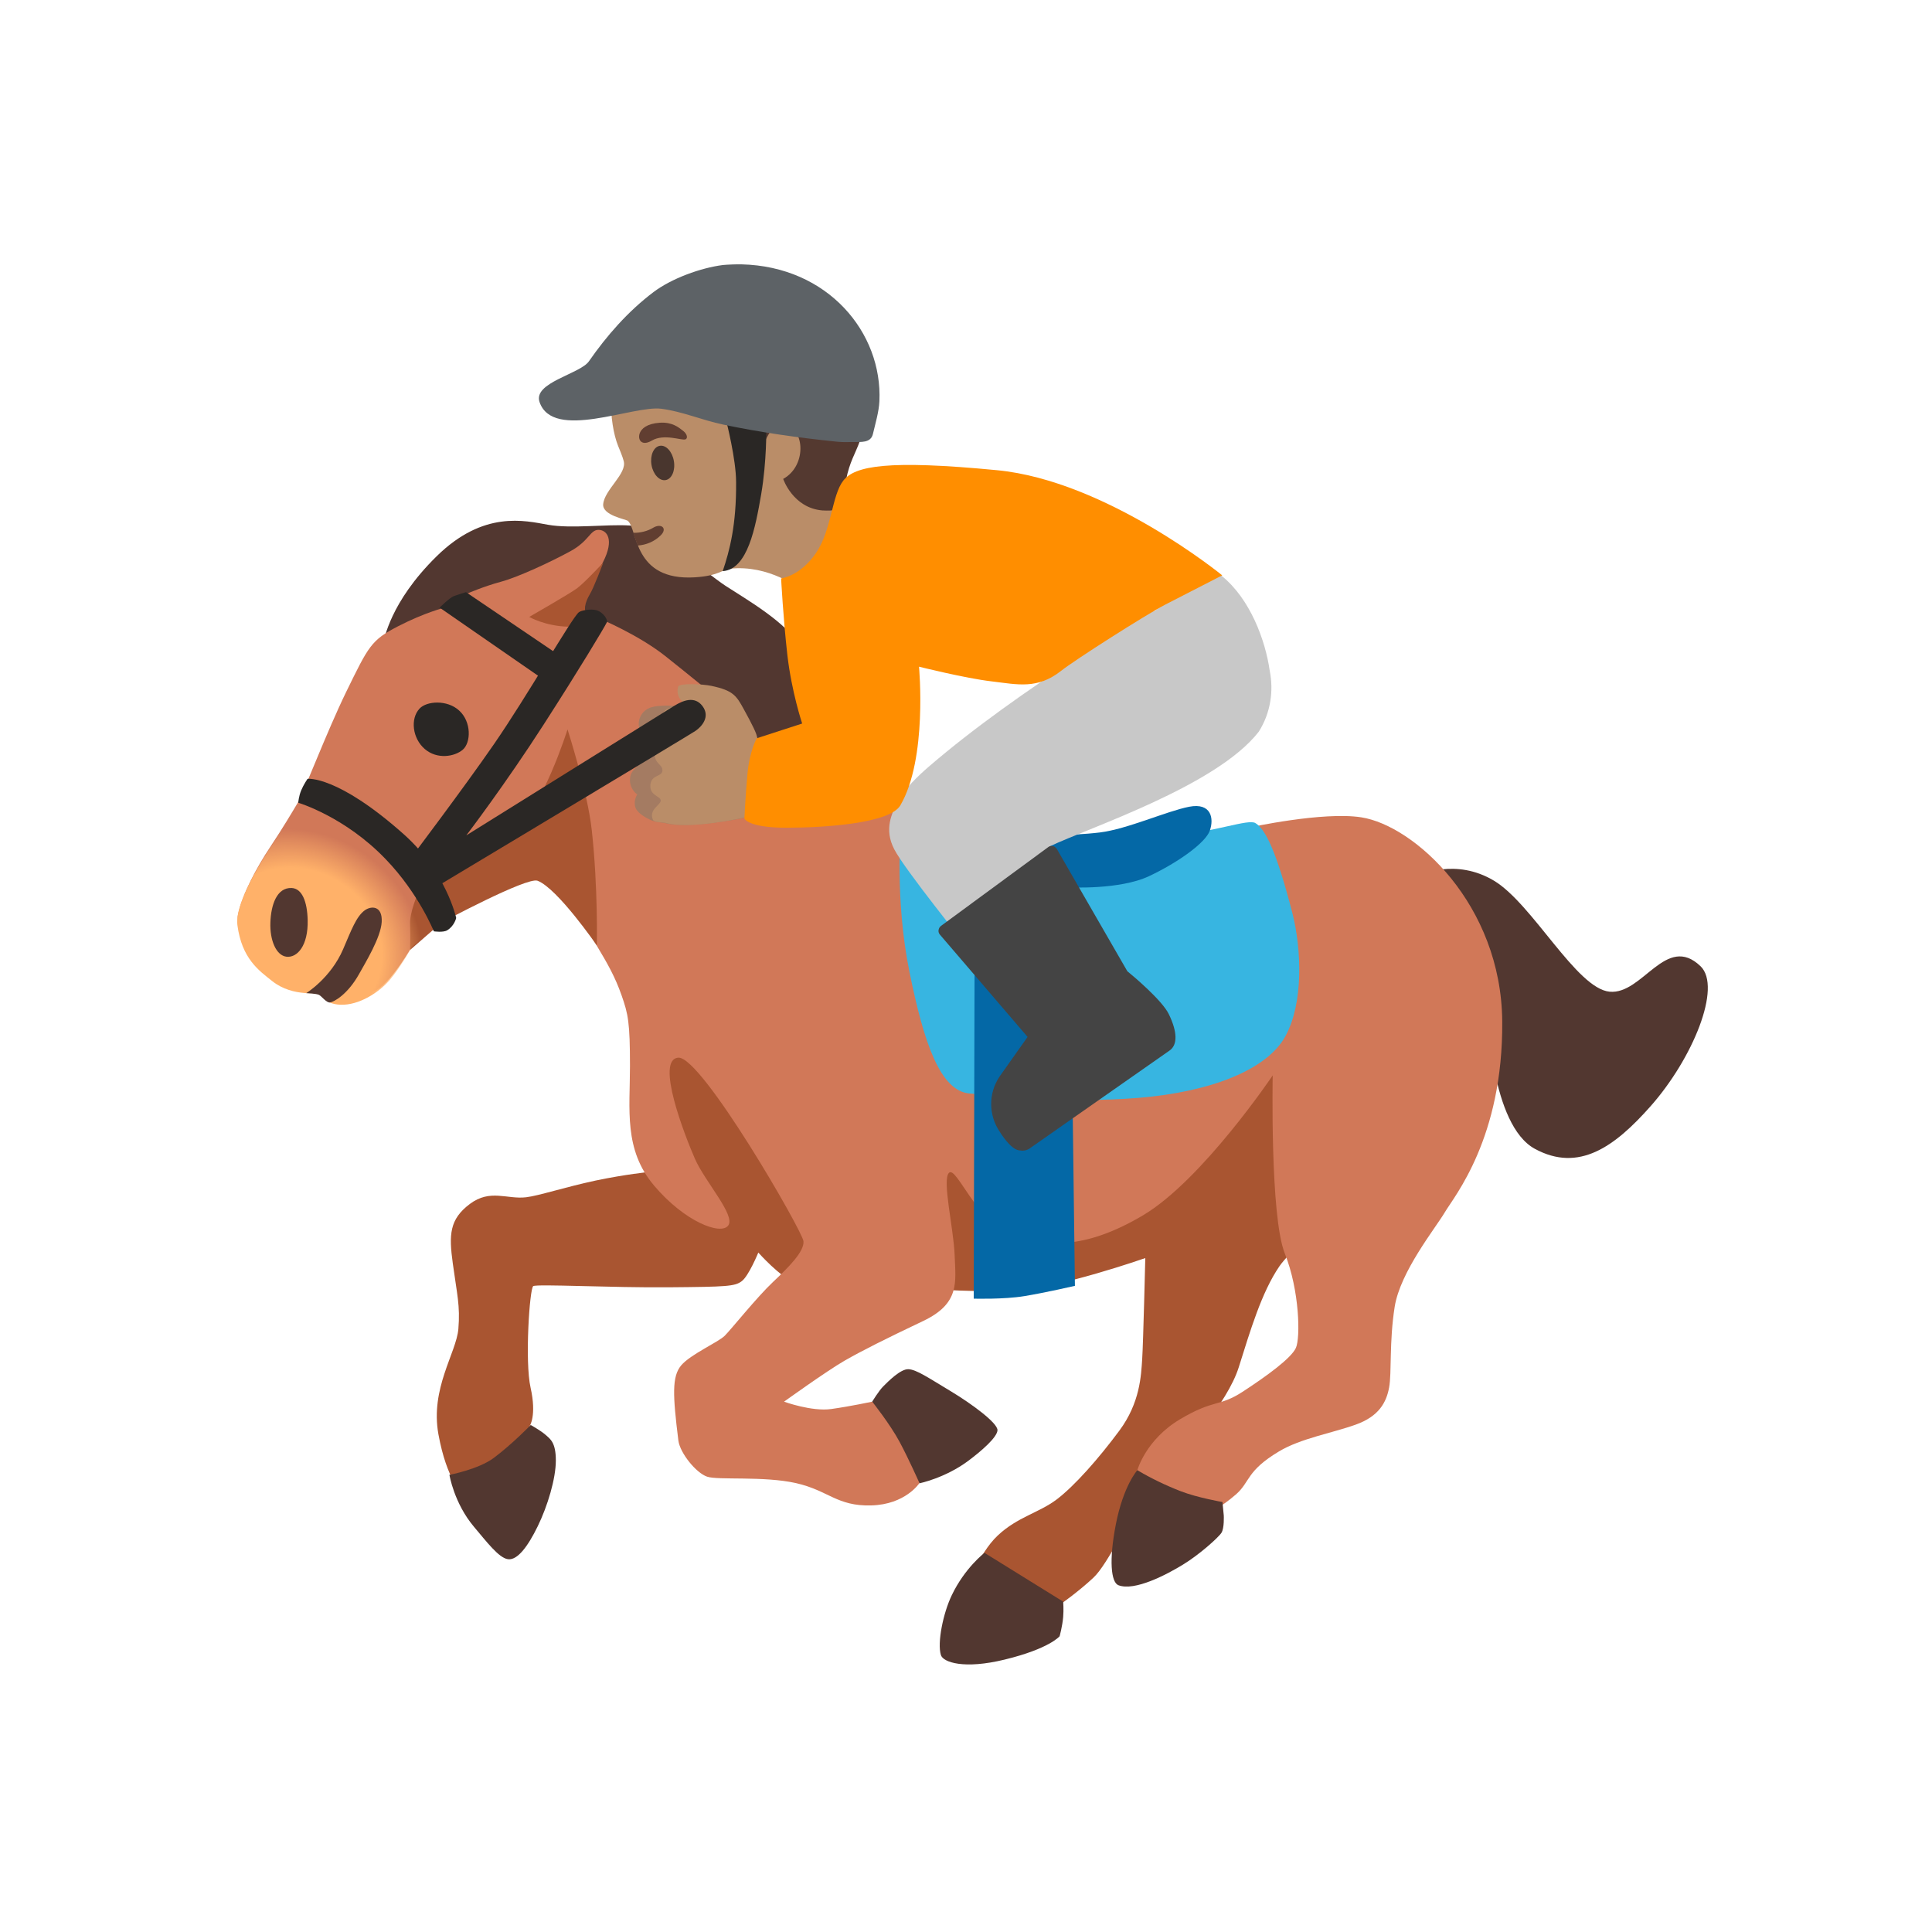<svg width="40" height="40" viewBox="0 0 40 40" fill="none" xmlns="http://www.w3.org/2000/svg">
<path d="M7.933 13.293C7.963 13.25 8.062 12.48 9.037 11.52C10.012 10.56 10.867 10.78 11.348 10.865C11.828 10.95 12.553 10.85 13.033 10.88C13.512 10.91 14.602 11.852 15.023 12.13C15.445 12.405 16.288 12.885 16.578 13.395C16.867 13.902 17.218 15.705 17.218 15.705C17.218 15.705 14.53 16.258 14.5 16.155C14.47 16.052 7.933 13.293 7.933 13.293Z" fill="#523730"/>
<path d="M19.387 26.692C19.387 26.692 20.12 26.758 21.023 26.715C21.927 26.672 23.712 26.047 23.712 26.047C23.712 26.047 23.67 27.79 23.648 28.135C23.625 28.48 23.605 29.04 23.175 29.62C22.745 30.2 22.25 30.76 21.883 31.04C21.517 31.32 21.065 31.405 20.655 31.793C20.245 32.18 20.02 32.898 20.02 32.898L21.945 33.222C21.945 33.222 22.312 32.968 22.635 32.667C22.957 32.367 23.345 31.425 23.925 30.738C24.505 30.05 25.41 29.06 25.648 28.305C25.885 27.552 26.12 26.755 26.488 26.218C26.852 25.68 29.695 23.183 29.695 23.183L25.435 20.625L18.57 24.155L19.387 26.692ZM14.205 21.203L13.49 22.255L13.432 24.265C13.432 24.265 12.965 24.31 12.332 24.442C11.697 24.578 11.15 24.758 10.893 24.788C10.495 24.835 10.15 24.61 9.727 24.927C9.305 25.245 9.292 25.562 9.375 26.16C9.462 26.8 9.53 27.03 9.49 27.515C9.447 28.012 8.905 28.745 9.077 29.695C9.25 30.645 9.567 30.915 9.567 30.915L10.873 30.195L10.967 29.523C10.967 29.523 11.115 29.31 10.985 28.73C10.863 28.19 10.965 26.675 11.04 26.628C11.115 26.58 12.668 26.663 13.857 26.652C15.047 26.642 15.213 26.633 15.355 26.527C15.5 26.422 15.7 25.933 15.7 25.933C15.7 25.933 16.17 26.46 16.43 26.527C16.69 26.595 17.855 25.835 17.855 25.835L16.348 21.652L14.205 21.203Z" fill="#A95531"/>
<path d="M20.383 32.15L22.012 33.16C22.012 33.16 22.025 33.325 22.012 33.477C21.995 33.675 21.938 33.877 21.938 33.877C21.938 33.877 21.727 34.135 20.8 34.36C19.96 34.565 19.525 34.417 19.48 34.265C19.402 34.01 19.527 33.398 19.705 33.028C19.977 32.458 20.383 32.15 20.383 32.15ZM9.305 30.535C9.305 30.535 9.907 30.422 10.225 30.183C10.613 29.892 10.988 29.503 10.988 29.503C10.988 29.503 11.19 29.615 11.293 29.705C11.395 29.795 11.508 29.865 11.508 30.238C11.508 30.613 11.338 31.18 11.133 31.6C10.928 32.02 10.713 32.305 10.52 32.282C10.328 32.26 10.065 31.907 9.815 31.613C9.4 31.122 9.305 30.535 9.305 30.535ZM29.385 18.122C29.385 18.122 30.135 17.755 30.933 18.235C31.73 18.715 32.64 20.468 33.325 20.532C34.01 20.598 34.492 19.317 35.208 20.005C35.655 20.435 35.047 21.918 34.17 22.907C33.43 23.742 32.688 24.28 31.777 23.785C30.867 23.29 30.805 20.995 30.805 20.995L29.385 18.122Z" fill="#523730"/>
<path d="M23.547 30.44C23.547 30.44 23.72 29.808 24.43 29.385C25.14 28.962 25.238 29.135 25.735 28.81C26.235 28.483 26.733 28.12 26.83 27.907C26.925 27.698 26.907 26.718 26.6 25.95C26.293 25.183 26.35 22.265 26.35 22.265C26.35 22.265 24.89 24.435 23.663 25.163C22.435 25.89 21.628 25.815 20.918 25.547C20.207 25.277 19.805 24.145 19.65 24.28C19.497 24.415 19.745 25.433 19.765 25.988C19.785 26.545 19.88 26.985 19.113 27.35C18.345 27.715 17.845 27.965 17.48 28.175C17.115 28.385 16.233 29.02 16.233 29.02C16.233 29.02 16.808 29.23 17.212 29.172C17.615 29.115 18.058 29.02 18.058 29.02L19.305 29.48L19.035 30.707C19.035 30.707 18.747 31.15 18.038 31.168C17.328 31.188 17.155 30.86 16.483 30.707C15.81 30.555 14.87 30.65 14.64 30.573C14.41 30.495 14.078 30.082 14.045 29.825C13.928 28.885 13.91 28.5 14.102 28.27C14.295 28.04 14.87 27.79 15.005 27.655C15.14 27.52 15.678 26.848 16.003 26.543C16.33 26.235 16.655 25.91 16.635 25.698C16.615 25.488 14.523 21.858 14.043 21.898C13.562 21.935 14.178 23.51 14.387 23.99C14.598 24.47 15.232 25.16 15.078 25.372C14.925 25.582 14.175 25.295 13.543 24.547C12.91 23.8 13.043 22.973 13.043 22.07C13.043 21.168 13.005 20.995 12.87 20.61C12.735 20.225 12.582 19.957 12.352 19.573C12.123 19.188 11.2 17.517 11.2 17.517L8.8 18.977L8.53 19.593C8.53 19.593 8.145 20.282 7.8 20.495C7.455 20.705 4.81 19.573 4.925 18.955C5.005 18.525 5.325 17.94 5.593 17.538C5.86 17.135 6.053 16.808 6.168 16.615C6.282 16.422 6.758 15.168 7.165 14.33C7.633 13.373 7.683 13.255 8.24 12.967C8.797 12.68 9.2 12.582 9.2 12.582L9.66 12.295C9.66 12.295 10.005 12.143 10.37 12.045C10.735 11.947 11.425 11.623 11.81 11.412C12.195 11.203 12.217 10.97 12.39 10.97C12.562 10.97 12.73 11.162 12.482 11.643C12.232 12.123 11.66 12.607 11.66 12.607L11.783 12.838L12.425 12.812C12.425 12.812 13.213 13.14 13.77 13.58C14.328 14.023 14.768 14.387 14.768 14.387L16.227 16.365L19.433 16.883L21.352 18.688L25.517 18.207L25.863 17.133C25.863 17.133 27.392 16.797 28.185 16.922C29.282 17.093 31.082 18.727 31.102 21.145C31.122 23.565 30.105 24.773 29.913 25.1C29.72 25.427 28.99 26.328 28.875 27.058C28.76 27.788 28.817 28.42 28.76 28.727C28.703 29.035 28.55 29.323 28.07 29.495C27.59 29.668 26.927 29.78 26.477 30.052C25.805 30.455 25.885 30.677 25.595 30.935C25.267 31.223 25.02 31.32 25.02 31.32L23.547 30.44Z" fill="#D17858"/>
<path d="M12.357 19.575C12.357 19.575 12.383 18.37 12.252 17.188C12.165 16.387 11.75 15.102 11.75 15.102C11.75 15.102 11.215 16.802 10.67 17.122C10.125 17.442 8.65 18.503 8.65 18.503C8.65 18.503 8.48 18.887 8.49 19.133C8.5 19.378 8.49 19.668 8.49 19.668L9.143 19.1C9.143 19.1 10.912 18.15 11.13 18.235C11.545 18.395 12.357 19.575 12.357 19.575ZM10.957 12.773C10.957 12.773 11.793 12.293 11.94 12.185C12.09 12.078 12.49 11.648 12.49 11.648C12.49 11.648 12.293 12.175 12.207 12.312C12.123 12.453 12.047 12.675 12.197 12.74C12.348 12.805 12.432 12.818 12.432 12.818C12.432 12.818 12.25 12.985 11.77 12.975C11.29 12.965 10.957 12.773 10.957 12.773Z" fill="#A95531"/>
<path d="M23.547 30.44C23.547 30.44 23.258 30.758 23.102 31.562C22.957 32.307 23.003 32.76 23.155 32.82C23.492 32.95 24.155 32.6 24.49 32.395C24.828 32.19 25.23 31.83 25.29 31.733C25.35 31.635 25.337 31.378 25.337 31.378L25.31 31.098C25.31 31.098 24.788 31.008 24.44 30.872C24.132 30.752 23.833 30.607 23.547 30.44ZM18.058 29.02C18.058 29.02 18.427 29.483 18.625 29.852C18.823 30.223 19.038 30.71 19.038 30.71C19.038 30.71 19.565 30.602 20.04 30.25C20.325 30.038 20.642 29.76 20.652 29.613C20.66 29.465 20.128 29.07 19.67 28.795C19.212 28.52 18.973 28.355 18.808 28.348C18.645 28.34 18.385 28.605 18.29 28.7C18.195 28.793 18.058 29.02 18.058 29.02Z" fill="#523730"/>
<path d="M25.99 17.04C25.84 16.953 25.172 17.218 24.265 17.308C23.358 17.395 18.65 17.2 18.65 17.2C18.65 17.2 18.525 18.622 18.828 20.115C19.13 21.608 19.468 22.585 20.073 22.64C20.677 22.692 22.062 22.852 23.575 22.73C25.085 22.605 26.24 22.142 26.615 21.45C26.99 20.758 26.948 19.657 26.758 18.907C26.433 17.645 26.203 17.165 25.99 17.04Z" fill="#37B5E1"/>
<path d="M22.15 18.372C22.15 18.372 23.18 18.425 23.785 18.142C24.39 17.858 24.957 17.45 25.047 17.2C25.137 16.95 25.082 16.613 24.62 16.703C24.157 16.793 23.34 17.165 22.773 17.235C22.205 17.305 21.03 17.325 21.03 17.325L20.177 20.133L20.16 26.887C20.16 26.887 20.782 26.905 21.207 26.835C21.635 26.765 22.255 26.622 22.255 26.622L22.15 18.372Z" fill="#0468A6"/>
<path d="M6.175 16.62L5.697 17.4C5.697 17.4 4.842 18.613 4.915 19.152C5.007 19.85 5.36 20.093 5.635 20.312C6.072 20.66 6.652 20.545 6.652 20.545C6.652 20.545 6.677 20.79 7.052 20.802C7.425 20.815 7.837 20.558 8.07 20.288C8.302 20.017 8.535 19.598 8.535 19.598L9.14 19.102C9.14 19.102 10.04 17.352 8.687 16.462C7.335 15.572 6.472 15.883 6.472 15.883C6.472 15.883 6.262 16.455 6.175 16.62Z" fill="url(#paint0_radial_18104_1726)"/>
<path d="M6.038 18.385C5.728 18.372 5.61 18.74 5.598 19.1C5.585 19.46 5.713 19.782 5.933 19.808C6.153 19.832 6.383 19.582 6.37 19.047C6.36 18.663 6.253 18.395 6.038 18.385ZM6.34 20.562C6.34 20.562 6.848 20.25 7.105 19.65C7.268 19.273 7.373 18.975 7.555 18.845C7.685 18.753 7.92 18.747 7.903 19.087C7.885 19.41 7.568 19.925 7.435 20.165C7.193 20.598 6.908 20.745 6.833 20.755C6.758 20.765 6.66 20.625 6.605 20.598C6.55 20.57 6.34 20.562 6.34 20.562Z" fill="#523730"/>
<path d="M8.685 14.672C8.49 14.883 8.54 15.29 8.795 15.508C9.05 15.727 9.408 15.668 9.58 15.523C9.752 15.377 9.765 14.945 9.505 14.71C9.26 14.485 8.835 14.51 8.685 14.672ZM9.102 12.58C9.102 12.58 9.31 12.373 9.4 12.34C9.49 12.307 9.648 12.26 9.648 12.26L11.727 13.668L11.383 14.158L9.102 12.58ZM6.175 16.62C6.175 16.62 6.185 16.485 6.235 16.365C6.285 16.245 6.367 16.125 6.367 16.125C6.367 16.125 6.98 16.045 8.357 17.27C9.242 18.058 9.445 19.005 9.445 19.005C9.445 19.005 9.41 19.168 9.26 19.26C9.175 19.312 8.982 19.282 8.982 19.282C8.982 19.282 8.668 18.497 7.987 17.79C7.143 16.907 6.175 16.62 6.175 16.62Z" fill="#2A2725"/>
<path d="M15.68 15.268C15.688 15.213 14.245 14.648 13.963 14.613C13.69 14.6 13.502 14.62 13.41 14.675C13.322 14.723 13.26 14.805 13.235 14.902C13.213 14.99 13.225 15.082 13.265 15.148C13.275 15.162 13.265 15.215 13.235 15.24C13.13 15.325 13.07 15.438 13.06 15.555C13.05 15.695 13.105 15.78 13.195 15.867C13.09 15.963 13.04 16.017 13.043 16.168C13.053 16.355 13.193 16.453 13.195 16.445C13.193 16.455 13.12 16.545 13.148 16.69C13.168 16.812 13.34 16.92 13.49 16.985C13.588 17.025 13.625 17.017 13.77 17.04C14.24 17.172 15.37 16.94 15.42 16.93C15.473 16.92 15.515 16.875 15.518 16.82L15.68 15.268Z" fill="url(#paint1_linear_18104_1726)"/>
<path d="M17.04 7.03C16.41 6.265 15.152 5.777 14.207 6.067C13.148 6.392 12.67 7.252 12.65 8.265C12.643 8.63 12.7 8.987 12.797 9.232C12.81 9.26 12.898 9.475 12.912 9.542C12.99 9.805 12.51 10.14 12.488 10.443C12.473 10.67 12.955 10.75 12.998 10.783C13.207 10.957 13.1 12.03 14.385 11.953C14.877 11.922 14.955 11.793 15.11 11.775C15.925 11.685 16.562 12.193 16.562 12.193L17.855 10.665C17.855 10.665 17.025 10.053 17.058 9.962C17.36 9.1 17.448 7.522 17.04 7.03Z" fill="#BA8D68"/>
<path d="M13.2 11.295C13.377 11.283 13.545 11.215 13.678 11.085C13.825 10.943 13.695 10.822 13.52 10.928C13.415 10.992 13.258 11.037 13.11 11.03L13.2 11.295Z" fill="#613E31"/>
<path d="M13.78 9.94C13.908 9.919 13.985 9.742 13.952 9.546C13.919 9.35 13.789 9.208 13.661 9.23C13.533 9.251 13.456 9.428 13.488 9.624C13.521 9.82 13.652 9.961 13.78 9.94Z" fill="#49362E"/>
<path d="M13.495 9.122C13.29 9.242 13.2 9.112 13.242 8.977C13.275 8.877 13.39 8.77 13.662 8.752C13.92 8.735 14.055 8.852 14.143 8.92C14.23 8.987 14.245 9.077 14.19 9.097C14.117 9.125 13.748 8.972 13.495 9.122Z" fill="#613E31"/>
<path d="M15.695 9.457L15.84 9.13C15.935 8.943 16.023 8.775 16.185 8.783C16.663 8.8 16.727 9.635 16.215 9.915C16.215 9.915 16.415 10.515 17.025 10.568C17.09 10.572 17.145 10.572 17.195 10.57C17.355 10.56 17.457 10.418 17.473 10.26C17.56 9.268 17.913 9.4 17.935 8.258C17.965 6.69 16.445 5.923 15.135 6.05C14.625 6.1 14.117 6.265 13.69 6.553C13.508 6.673 12.885 7.145 12.793 7.497C12.672 7.945 12.977 8.258 12.977 8.258C12.977 8.258 14.31 7.933 14.95 7.963C15.035 7.968 15.133 7.978 15.18 8.047C15.203 8.078 15.245 8.283 15.255 8.32C15.363 8.785 15.37 9.09 15.56 9.363C15.59 9.408 15.695 9.457 15.695 9.457Z" fill="#543930"/>
<path d="M26.288 13.885C26.2 13.268 25.89 12.402 25.29 11.92C24.8 11.822 24.462 12.265 23.91 12.645C23.885 12.645 23.86 12.652 23.837 12.668C23.837 12.668 21.122 14.24 19.227 15.875C19.015 16.058 18.727 16.33 18.6 16.578C18.462 16.837 18.297 17.165 18.515 17.585C18.733 18.005 20.02 19.6 20.02 19.6C20.03 19.66 22.2 19.562 22.205 19.5C22.218 19.345 22.2 18.988 21.73 17.525C22.525 17.142 25.188 16.277 26.062 15.148C26.308 14.758 26.372 14.305 26.288 13.885Z" fill="#C8C8C8"/>
<path d="M23.34 20.108L21.878 17.573C21.858 17.545 21.83 17.523 21.797 17.517C21.765 17.512 21.727 17.517 21.703 17.538L19.485 19.168C19.457 19.188 19.44 19.215 19.433 19.25C19.425 19.285 19.435 19.317 19.455 19.345L21.275 21.468L20.692 22.293C20.46 22.642 20.465 23.093 20.703 23.438C20.703 23.438 20.913 23.785 21.09 23.815C21.165 23.828 21.253 23.835 21.35 23.755L24.215 21.75C24.383 21.633 24.378 21.363 24.198 20.995C24.06 20.71 23.462 20.207 23.34 20.108Z" fill="#444444"/>
<path d="M15.24 9.98C15.248 10.867 15.105 11.405 14.963 11.825C15.482 11.787 15.64 10.922 15.76 10.23C15.877 9.54 15.865 8.863 15.865 8.863L15.037 8.723C15.04 8.725 15.24 9.512 15.24 9.98Z" fill="#2A2725"/>
<path d="M15.352 5.473C15.268 5.47 15.047 5.478 14.967 5.487C14.508 5.545 13.905 5.765 13.533 6.045C13 6.447 12.56 6.952 12.193 7.48C12.008 7.745 11.035 7.918 11.17 8.322C11.445 9.137 13.11 8.385 13.693 8.463C14.13 8.52 14.54 8.7 14.97 8.79C15.745 8.953 16.523 9.062 17.31 9.143C17.422 9.155 17.532 9.155 17.648 9.152C17.823 9.148 18.027 9.178 18.073 8.985C18.122 8.775 18.198 8.52 18.207 8.307C18.273 6.888 17.142 5.515 15.352 5.473Z" fill="#5D6266"/>
<path d="M15.672 15.268C15.68 15.213 15.575 15.002 15.402 14.688C15.245 14.4 15.178 14.295 14.727 14.2C14.535 14.16 14.06 14.14 14.04 14.217C13.963 14.51 14.273 14.605 14.258 14.615C13.803 14.61 13.705 14.715 13.682 14.887C13.648 15.148 13.797 15.15 13.78 15.232C13.762 15.318 13.545 15.293 13.557 15.613C13.553 15.818 13.72 15.822 13.715 15.955C13.71 16.087 13.48 16.032 13.465 16.255C13.45 16.477 13.678 16.48 13.68 16.573C13.685 16.665 13.422 16.758 13.52 16.975C13.545 17.025 13.703 17.025 13.77 17.035C14.27 17.183 15.37 16.935 15.42 16.925C15.473 16.915 15.515 16.87 15.518 16.815L15.672 15.268Z" fill="#BA8D68"/>
<path d="M25.305 11.912C25.305 11.912 22.907 9.952 20.642 9.735C18.378 9.517 17.7 9.645 17.46 9.95C17.22 10.255 17.22 10.975 16.892 11.453C16.565 11.932 16.172 11.975 16.172 11.975C16.172 11.975 16.215 12.803 16.302 13.565C16.39 14.328 16.608 14.98 16.608 14.98L15.668 15.285C15.668 15.285 15.518 15.545 15.475 16.025C15.432 16.505 15.412 16.945 15.412 16.945C15.412 16.945 15.475 17.137 16.282 17.137C17.087 17.137 18.422 17.045 18.64 16.675C19.207 15.71 19.027 13.803 19.027 13.803C19.027 13.803 19.985 14.043 20.53 14.107C21.075 14.172 21.477 14.275 21.968 13.89C22.258 13.66 23.71 12.735 24.125 12.518C24.543 12.305 25.305 11.912 25.305 11.912Z" fill="#FF8E00"/>
<path d="M11.982 12.678C11.83 12.807 10.915 14.412 10.225 15.41C9.608 16.305 8.49 17.785 8.49 17.785L9.073 18.337C9.073 18.337 14.275 15.217 14.398 15.133C14.52 15.05 14.715 14.845 14.543 14.617C14.38 14.402 14.137 14.505 13.965 14.61C13.812 14.703 9.655 17.295 9.655 17.295C9.655 17.295 10.46 16.24 11.26 14.995C12.008 13.832 12.495 13.02 12.565 12.883C12.588 12.84 12.498 12.675 12.345 12.633C12.232 12.602 12.033 12.635 11.982 12.678Z" fill="#2A2725"/>
<defs>
<radialGradient id="paint0_radial_18104_1726" cx="0" cy="0" r="1" gradientUnits="userSpaceOnUse" gradientTransform="translate(6.176 19.613) rotate(-59.303) scale(2.376 2.65)">
<stop offset="0.671" stop-color="#FFB169"/>
<stop offset="1" stop-color="#FFB169" stop-opacity="0"/>
</radialGradient>
<linearGradient id="paint1_linear_18104_1726" x1="15.609" y1="16.002" x2="13.04" y2="15.752" gradientUnits="userSpaceOnUse">
<stop stop-color="#A47B62"/>
<stop offset="0.979" stop-color="#A47B62"/>
</linearGradient>
</defs>
</svg>
